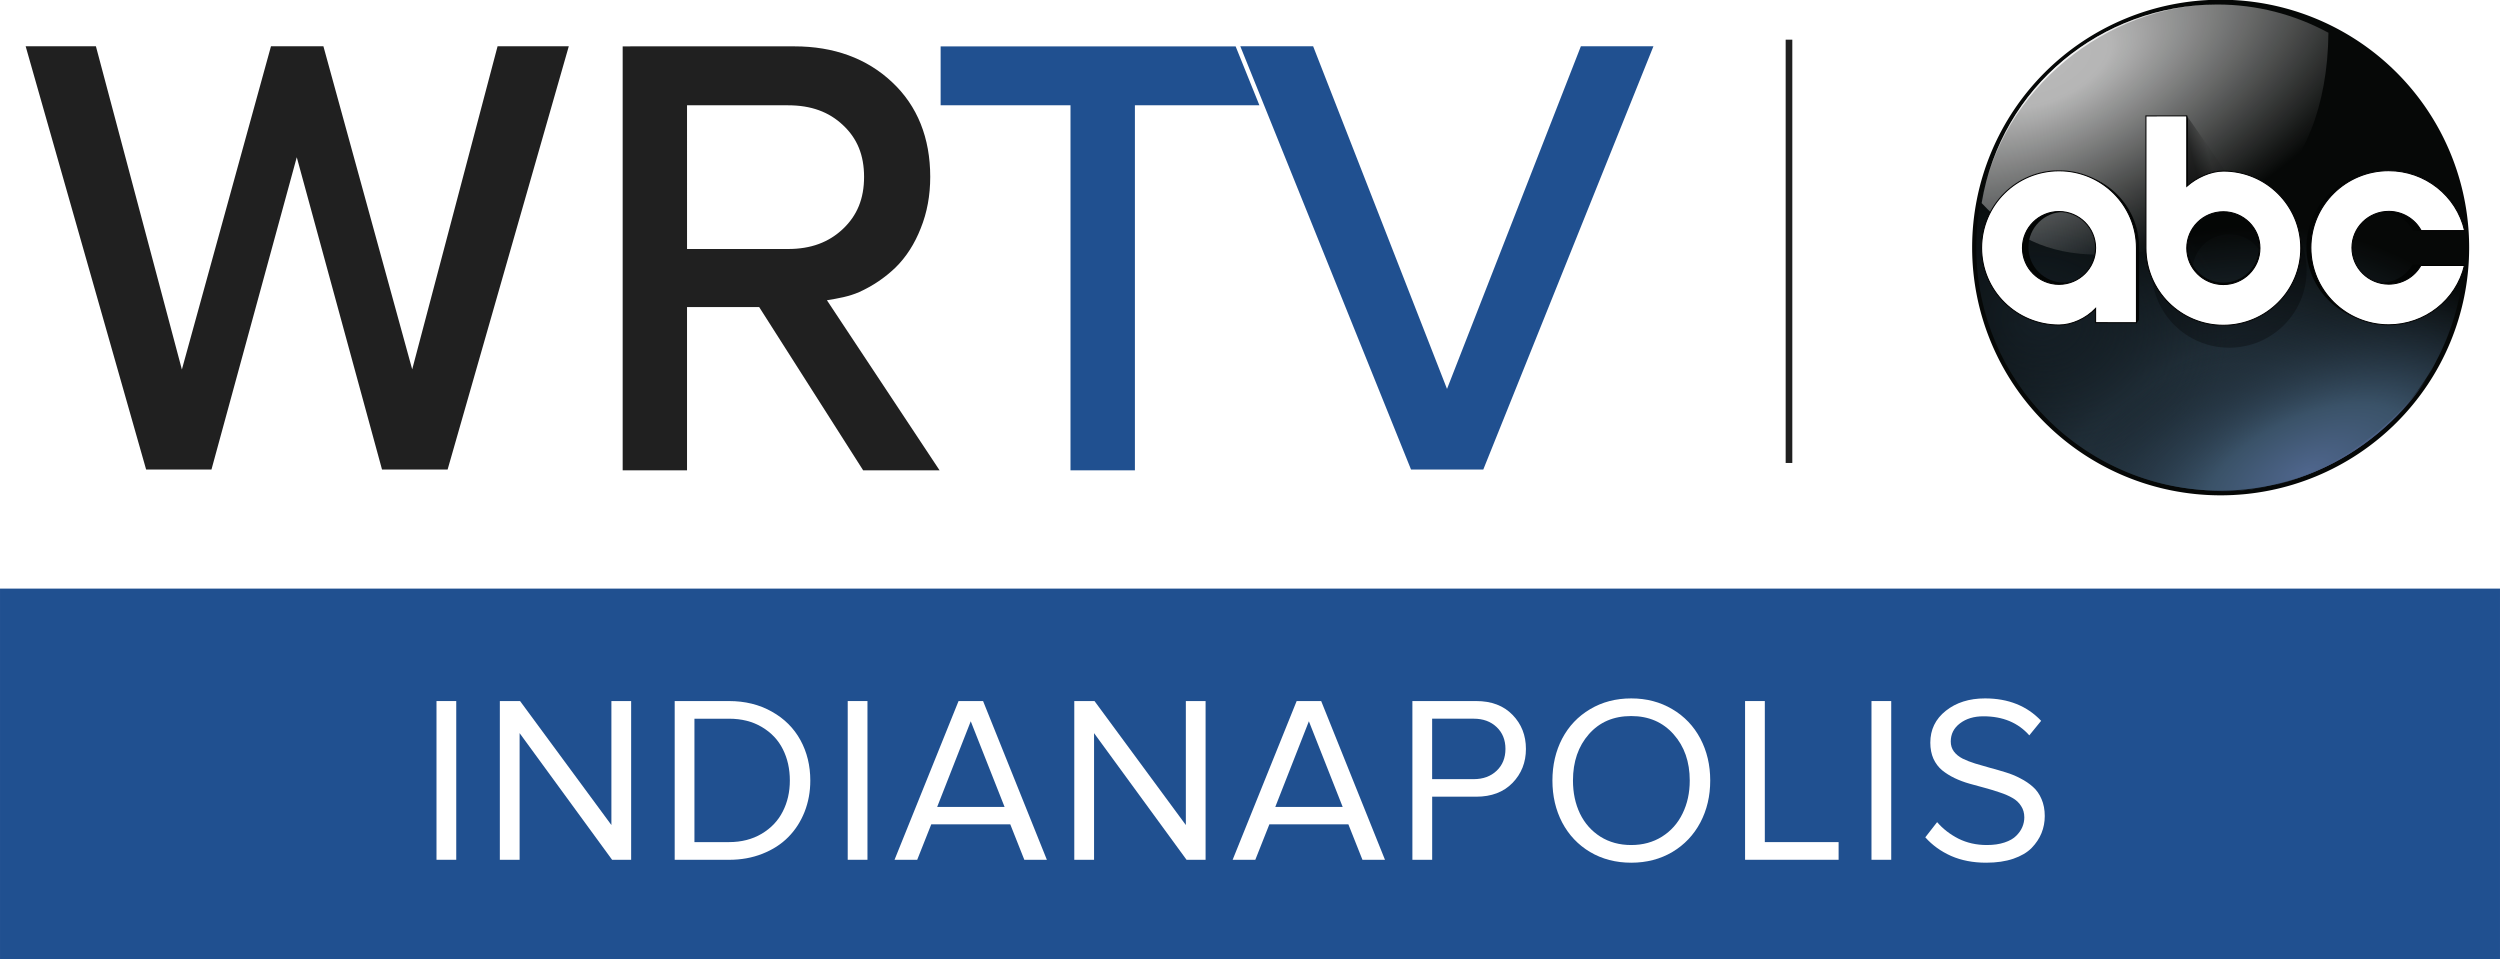 <?xml version="1.0" encoding="UTF-8" standalone="no"?>
<svg
   sodipodi:docname="WRTV_(2020).svg"
   inkscape:version="1.1 (c68e22c387, 2021-05-23)"
   id="svg845"
   version="1.1"
   viewBox="0 0 100.013 38.365"
   height="145"
   width="378"
   xmlns:inkscape="http://www.inkscape.org/namespaces/inkscape"
   xmlns:sodipodi="http://sodipodi.sourceforge.net/DTD/sodipodi-0.dtd"
   xmlns:xlink="http://www.w3.org/1999/xlink"
   xmlns="http://www.w3.org/2000/svg"
   xmlns:svg="http://www.w3.org/2000/svg"
   xmlns:rdf="http://www.w3.org/1999/02/22-rdf-syntax-ns#"
   xmlns:cc="http://creativecommons.org/ns#"
   xmlns:dc="http://purl.org/dc/elements/1.1/">
  <defs
     id="defs839">
    <style
       id="style2">.b2de2ebc-e21a-466b-b704-93c0baeca62c{fill:#fff;}</style>
    <linearGradient
       id="linearGradient1176">
      <stop
         id="stop1170"
         offset="0"
         style="stop-color:#273948;stop-opacity:1" />
      <stop
         style="stop-color:#23323d;stop-opacity:1"
         offset="0.477"
         id="stop1172" />
      <stop
         id="stop1174"
         offset="1"
         style="stop-color:#293b49;stop-opacity:0" />
    </linearGradient>
    <linearGradient
       id="linearGradient8762"
       inkscape:collect="always">
      <stop
         id="stop8758"
         offset="0"
         style="stop-color:#ffffff;stop-opacity:0.883" />
      <stop
         id="stop8760"
         offset="1"
         style="stop-color:#ffffff;stop-opacity:0" />
    </linearGradient>
    <linearGradient
       id="linearGradient1331">
      <stop
         id="stop1325"
         offset="0"
         style="stop-color:#4f668d;stop-opacity:1" />
      <stop
         style="stop-color:#3a5268;stop-opacity:1"
         offset="0.351"
         id="stop1113" />
      <stop
         id="stop1371"
         offset="1"
         style="stop-color:#11191f;stop-opacity:0" />
    </linearGradient>
    <radialGradient
       inkscape:collect="always"
       xlink:href="#linearGradient1176"
       id="radialGradient1168"
       gradientUnits="userSpaceOnUse"
       gradientTransform="matrix(1.146,-0.386,0.31,0.939,-62.469,-48.253)"
       cx="126.27"
       cy="263.257"
       fx="126.27"
       fy="263.257"
       r="48.585" />
    <radialGradient
       gradientTransform="matrix(0.437,0.094,-0.078,0.369,128.236,37.897)"
       gradientUnits="userSpaceOnUse"
       r="77.466"
       fy="208.212"
       fx="43.023"
       cy="208.212"
       cx="43.023"
       id="radialGradient8844"
       xlink:href="#linearGradient8842"
       inkscape:collect="always" />
    <linearGradient
       id="linearGradient8842"
       inkscape:collect="always">
      <stop
         id="stop8838"
         offset="0"
         style="stop-color:#151f26;stop-opacity:1" />
      <stop
         id="stop8840"
         offset="1"
         style="stop-color:#152027;stop-opacity:0" />
    </linearGradient>
    <radialGradient
       inkscape:collect="always"
       xlink:href="#linearGradient1331"
       id="radialGradient157"
       gradientUnits="userSpaceOnUse"
       gradientTransform="matrix(1.089,-0.513,0.254,0.547,-37.941,74.426)"
       cx="138.781"
       cy="262.58"
       fx="138.781"
       fy="262.58"
       r="48.585" />
    <filter
       inkscape:collect="always"
       style="color-interpolation-filters:sRGB"
       id="filter6895"
       x="-0.393"
       width="1.785"
       y="-0.288"
       height="1.575">
      <feGaussianBlur
         inkscape:collect="always"
         stdDeviation="4.67"
         id="feGaussianBlur6897" />
    </filter>
    <radialGradient
       r="208.012"
       fy="431.106"
       fx="210.413"
       cy="431.106"
       cx="210.413"
       gradientTransform="matrix(0.333,-0.163,0.082,0.169,26.769,32.577)"
       gradientUnits="userSpaceOnUse"
       id="radialGradient8924"
       xlink:href="#linearGradient948"
       inkscape:collect="always" />
    <linearGradient
       id="linearGradient948"
       inkscape:collect="always">
      <stop
         id="stop944"
         offset="0"
         style="stop-color:#b9b9b9;stop-opacity:1" />
      <stop
         style="stop-color:#b9b9b9;stop-opacity:0.98"
         offset="0.16"
         id="stop950" />
      <stop
         id="stop946"
         offset="1"
         style="stop-color:#b3b4b4;stop-opacity:0" />
    </linearGradient>
    <radialGradient
       r="208.012"
       fy="431.106"
       fx="210.413"
       cy="431.106"
       cx="210.413"
       gradientTransform="matrix(0.289,-0.115,0.074,0.189,39.329,13.842)"
       gradientUnits="userSpaceOnUse"
       id="radialGradient9012"
       xlink:href="#linearGradient8762"
       inkscape:collect="always" />
    <linearGradient
       gradientUnits="userSpaceOnUse"
       y2="158.931"
       x2="102.81"
       y1="160.205"
       x1="97.899"
       id="linearGradient8878"
       xlink:href="#linearGradient8876"
       inkscape:collect="always" />
    <linearGradient
       id="linearGradient8876"
       inkscape:collect="always">
      <stop
         id="stop8872"
         offset="0"
         style="stop-color:#000000;stop-opacity:0.485" />
      <stop
         id="stop8874"
         offset="1"
         style="stop-color:#000000;stop-opacity:0.051" />
    </linearGradient>
    <filter
       inkscape:collect="always"
       style="color-interpolation-filters:sRGB"
       id="filter1251"
       x="-0.061"
       width="1.122"
       y="-0.052"
       height="1.103">
      <feGaussianBlur
         inkscape:collect="always"
         stdDeviation="0.583"
         id="feGaussianBlur1253" />
    </filter>
    <radialGradient
       inkscape:collect="always"
       xlink:href="#linearGradient931"
       id="radialGradient9012-5"
       gradientUnits="userSpaceOnUse"
       gradientTransform="matrix(-0.202,0.115,-0.063,-0.111,263.496,162.268)"
       cx="245.731"
       cy="418.889"
       fx="245.731"
       fy="418.889"
       r="208.012" />
    <linearGradient
       inkscape:collect="always"
       id="linearGradient931">
      <stop
         style="stop-color:#4e6188;stop-opacity:1"
         offset="0"
         id="stop927-1" />
      <stop
         style="stop-color:#4e6188;stop-opacity:0"
         offset="1"
         id="stop929-8" />
    </linearGradient>
  </defs>
  <sodipodi:namedview
     inkscape:document-rotation="0"
     inkscape:snap-text-baseline="true"
     inkscape:snap-bbox="true"
     fit-margin-bottom="0"
     fit-margin-right="0"
     fit-margin-left="0"
     fit-margin-top="0"
     showguides="true"
     inkscape:measure-end="0,0"
     inkscape:measure-start="0,0"
     inkscape:snap-global="true"
     inkscape:snap-center="false"
     inkscape:snap-object-midpoints="false"
     inkscape:snap-intersection-paths="false"
     inkscape:snap-grids="true"
     inkscape:snap-smooth-nodes="true"
     units="px"
     inkscape:window-maximized="1"
     inkscape:window-y="-8"
     inkscape:window-x="-8"
     inkscape:window-height="715"
     inkscape:window-width="1366"
     showgrid="true"
     inkscape:current-layer="svg845"
     inkscape:document-units="px"
     inkscape:cy="78.25"
     inkscape:cx="235.25"
     inkscape:zoom="2"
     inkscape:pageshadow="2"
     inkscape:pageopacity="0"
     borderopacity="1.0"
     bordercolor="#666666"
     pagecolor="#4f4f4f"
     id="base"
     inkscape:pagecheckerboard="0"
     inkscape:bbox-nodes="true"
     inkscape:bbox-paths="true"
     inkscape:snap-bbox-edge-midpoints="true"
     inkscape:snap-bbox-midpoints="true" />
  <g
     transform="matrix(0.217,0,0,0.215,53.286,-12.666)"
     id="g2260"
     style="stroke:none"
     inkscape:export-filename="C:\Users\Carrillo\g2260.png"
     inkscape:export-xdpi="96.008003"
     inkscape:export-ydpi="96.008003">
    <path
       style="fill:#060807;fill-opacity:1;stroke:none;stroke-width:1.086;stroke-linecap:square;stroke-linejoin:miter;stroke-miterlimit:4;stroke-dasharray:none;stroke-opacity:0.49"
       d="M 209.647,104.97 A 45.814,46.109 0 0 1 163.833,151.079 45.814,46.109 0 0 1 118.019,104.97 45.814,46.109 0 0 1 163.833,58.861 45.814,46.109 0 0 1 209.647,104.97 Z"
       id="path8683"
       inkscape:connector-curvature="0" />
    <path
       style="display:inline;fill:url(#radialGradient1168);fill-opacity:1;fill-rule:evenodd;stroke:none;stroke-width:1.087;stroke-linecap:square;stroke-linejoin:miter;stroke-miterlimit:4;stroke-dasharray:none;stroke-opacity:0.49"
       d="M 208.769,104.97 A 44.996,45.226 0 0 1 163.773,150.197 44.996,45.226 0 0 1 118.778,104.97 44.996,45.226 0 0 1 163.773,59.744 44.996,45.226 0 0 1 208.769,104.97 Z"
       id="path1166"
       inkscape:connector-curvature="0" />
    <ellipse
       cy="104.969"
       cx="163.773"
       id="circle8836"
       style="fill:url(#radialGradient8844);fill-opacity:1;stroke:none;stroke-width:1.087;stroke-linecap:square;stroke-linejoin:miter;stroke-miterlimit:4;stroke-dasharray:none;stroke-opacity:0.49"
       rx="44.996"
       ry="45.226" />
    <path
       style="display:inline;fill:url(#radialGradient157);fill-opacity:1;fill-rule:evenodd;stroke:none;stroke-width:1.087;stroke-linecap:square;stroke-linejoin:miter;stroke-miterlimit:4;stroke-dasharray:none;stroke-opacity:0.49"
       d="M 208.769,104.97 A 44.996,45.226 0 0 1 163.773,150.197 44.996,45.226 0 0 1 118.778,104.97 44.996,45.226 0 0 1 163.773,59.744 44.996,45.226 0 0 1 208.769,104.97 Z"
       id="circle8826"
       inkscape:connector-curvature="0" />
    <path
       sodipodi:nodetypes="ccccccccccccc"
       inkscape:connector-curvature="0"
       id="path6893"
       d="m 151.132,84.659 v 24.605 c -9e-5,7.924 6.39,14.347 14.273,14.347 7.883,0 14.273,-6.423 14.273,-14.347 0,-7.924 -6.39,-14.346 -14.273,-14.346 -2.354,0.001 -5,1.251 -6.744,2.836 V 84.655 Z m 14.273,17.827 c 3.724,0 6.744,3.031 6.744,6.775 0,3.744 -3.019,6.775 -6.744,6.775 -3.724,0 -6.744,-3.031 -6.744,-6.775 0,-3.744 3.019,-6.775 6.744,-6.775 z"
       style="opacity:0.544;mix-blend-mode:normal;fill:#000000;fill-opacity:1;stroke:none;stroke-width:0.191;stroke-linecap:square;stroke-linejoin:miter;stroke-miterlimit:4;stroke-dasharray:none;stroke-opacity:1;filter:url(#filter6895)" />
    <path
       sodipodi:nodetypes="ccccc"
       inkscape:connector-curvature="0"
       id="circle8736"
       d="m 163.225,59.75 c -21.302,0.016 -39.877,15.321 -43.454,36.947 5.528,6.015 11.914,9.6 21.639,9.6 24.732,0 42.018,-13.453 42.296,-41.292 -6.368,-3.466 -13.273,-5.246 -20.481,-5.255 z"
       style="fill:url(#radialGradient8924);fill-opacity:1;stroke:none;stroke-width:1.087;stroke-linecap:square;stroke-linejoin:miter;stroke-miterlimit:4;stroke-dasharray:none;stroke-opacity:0.49" />
    <path
       id="path8779"
       d="m 163.225,59.751 c -21.302,0.015 -39.877,15.32 -43.454,36.946 3.523,-21.303 23.14,-36.932 43.454,-36.946 z"
       style="fill:url(#radialGradient9012);fill-opacity:1;stroke:none;stroke-width:1.087;stroke-linecap:square;stroke-linejoin:miter;stroke-miterlimit:4;stroke-dasharray:none;stroke-opacity:0.49"
       inkscape:connector-curvature="0" />
    <g
       style="stroke:none;stroke-width:0.491;stroke-miterlimit:4;stroke-dasharray:none"
       id="g8824"
       transform="matrix(0.581,0,0,0.584,101.546,-6.4)">
      <path
         sodipodi:nodetypes="cccccccccccccc"
         inkscape:connector-curvature="0"
         id="path8815"
         d="M 84.254,149.732 V 190.615 c -2.23e-4,13.165 10.674,23.838 23.841,23.837 13.167,-6e-5 23.841,-10.672 23.841,-23.837 -5e-5,-13.165 -10.674,-23.837 -23.841,-23.837 -3.931,0.003 -8.351,2.079 -11.265,4.718 v -21.764 l -0.331,-1 z m 23.841,29.621 c 6.221,3e-5 11.265,5.043 11.265,11.263 -2e-5,6.22 -5.043,11.263 -11.265,11.263 -6.221,-2e-5 -11.265,-5.043 -11.265,-11.263 2.3e-5,-6.22 5.043,-11.263 11.265,-11.263 z"
         style="opacity:1;fill:#030504;fill-opacity:1;stroke:none;stroke-width:0.491;stroke-linecap:square;stroke-linejoin:miter;stroke-miterlimit:4;stroke-dasharray:none;stroke-opacity:1" />
      <path
         sodipodi:nodetypes="ccccccccccccc"
         id="path8817"
         d="m 158.27,166.778 c -13.167,5e-5 -23.841,10.672 -23.841,23.837 -2.2e-4,13.165 10.674,23.837 23.841,23.837 11.043,-0.013 20.632,-7.607 23.173,-18.352 H 181.343 168.104 c -1.988,3.565 -5.751,5.776 -9.834,5.778 -6.221,-2e-5 -11.265,-5.043 -11.265,-11.263 2e-5,-6.22 5.043,-11.263 11.265,-11.263 4.151,0.004 7.964,2.29 9.922,5.95 l 1.862,0.099 11.434,-0.099 c -2.476,-10.83 -12.107,-18.514 -23.219,-18.524 z"
         style="opacity:1;fill:#030504;fill-opacity:1;stroke:none;stroke-width:0.491;stroke-linecap:square;stroke-linejoin:miter;stroke-miterlimit:4;stroke-dasharray:none;stroke-opacity:1"
         inkscape:connector-curvature="0" />
      <path
         style="opacity:1;fill:#030504;fill-opacity:1;stroke:none;stroke-width:0.491;stroke-linecap:square;stroke-linejoin:miter;stroke-miterlimit:4;stroke-dasharray:none;stroke-opacity:1"
         d="m 81.319,213.739 v -23.124 c 2.23e-4,-13.165 -10.674,-23.838 -23.841,-23.837 -13.167,4e-5 -23.841,10.672 -23.841,23.837 5.9e-5,13.165 10.674,23.837 23.841,23.837 3.931,-0.003 8.286,-1.981 11.265,-5.107 v 4.394 l 11.769,0.978 z M 57.478,201.878 c -6.221,0 -11.265,-5.043 -11.265,-11.263 0,-6.22 5.043,-11.263 11.265,-11.263 6.221,0 11.265,5.043 11.265,11.263 0,6.22 -5.043,11.263 -11.265,11.263 z"
         id="path8819"
         inkscape:connector-curvature="0"
         sodipodi:nodetypes="cccccccccsssss" />
    </g>
    <path
       sodipodi:nodetypes="cccc"
       inkscape:connector-curvature="0"
       id="path8870"
       d="m 96.5,148.732 18.405,26.654 -22.868,0.472 z"
       style="fill:url(#linearGradient8878);fill-opacity:1;stroke:none;stroke-width:0.265px;stroke-linecap:butt;stroke-linejoin:miter;stroke-opacity:1;filter:url(#filter1251)"
       transform="matrix(0.581,0,0,0.584,101.546,-6.4)" />
    <path
       id="circle8693"
       style="fill:#ffffff;fill-opacity:1;stroke:#000000;stroke-width:2.662;stroke-linecap:square;stroke-linejoin:miter;stroke-miterlimit:4;stroke-dasharray:none;stroke-opacity:1"
       d="m 1066.725,441.824 c -110.118,2.2e-4 -199.387,89.152 -199.389,199.127 -0.005,109.98 89.265,199.14 199.389,199.141 92.359,-0.111 172.554,-63.552 193.803,-153.316 h -111.562 c -16.637,29.777 -48.103,48.232 -82.246,48.24 -52.012,10e-4 -94.186,-42.092 -94.213,-94.037 0.028,-51.945 42.201,-94.04 94.213,-94.039 34.707,0.024 66.589,19.103 82.978,49.656 h 111.203 C 1240.193,506.12 1159.655,441.913 1066.725,441.824 Z"
       transform="matrix(0.072,0,0,0.072,118.019,58.861)" />
    <path
       style="fill:#ffffff;fill-opacity:1;stroke:#000000;stroke-width:0.191;stroke-linecap:square;stroke-linejoin:miter;stroke-miterlimit:4;stroke-dasharray:none;stroke-opacity:1"
       d="m 148.31,118.957 v -13.917 c 2e-4,-7.924 -6.39,-14.347 -14.273,-14.347 -7.883,0 -14.273,6.423 -14.273,14.347 0,7.924 6.39,14.346 14.273,14.346 2.354,-9.3e-4 4.961,-1.196 6.744,-3.077 v 2.641 z m -14.273,-7.136 c -3.724,0 -6.744,-3.04 -6.744,-6.775 0,-3.744 3.02,-6.775 6.744,-6.775 3.724,0 6.744,3.031 6.744,6.775 0,3.744 -3.019,6.775 -6.744,6.775 z"
       id="path8730"
       inkscape:connector-curvature="0"
       sodipodi:nodetypes="ccccccccsssss" />
    <path
       inkscape:connector-curvature="0"
       style="fill:url(#radialGradient9012-5);fill-opacity:1;stroke:none;stroke-width:1.087;stroke-linecap:square;stroke-linejoin:miter;stroke-miterlimit:4;stroke-dasharray:none;stroke-opacity:0.49"
       d="m 159.595,149.938 c 21.917,3.193 40.896,-15.498 43.944,-24.002 -4.973,11.976 -23.218,26.612 -43.944,24.002 z"
       id="path8779-6"
       sodipodi:nodetypes="ccc" />
    <path
       sodipodi:nodetypes="ccccccccccccc"
       inkscape:connector-curvature="0"
       id="circle8685-1"
       d="m 150.059,80.482 v 24.605 c -9e-5,7.924 6.39,14.347 14.273,14.347 7.883,0 14.273,-6.423 14.273,-14.347 0,-7.924 -6.39,-14.346 -14.273,-14.346 -2.354,0.001 -5,1.251 -6.744,2.836 V 80.479 Z m 14.273,17.827 c 3.724,0 6.744,3.031 6.744,6.775 0,3.744 -3.019,6.775 -6.744,6.775 -3.724,0 -6.744,-3.031 -6.744,-6.775 0,-3.744 3.019,-6.775 6.744,-6.775 z"
       style="mix-blend-mode:normal;fill:#ffffff;fill-opacity:1;stroke:#000000;stroke-width:0.191;stroke-linecap:square;stroke-linejoin:miter;stroke-miterlimit:4;stroke-dasharray:none;stroke-opacity:1" />
  </g>
  <path
     id="path4566"
     style="color:black;font-style:normal;font-variant:normal;font-weight:normal;font-stretch:normal;font-size:medium;line-height:125%;font-family:'Proxima Nova';-inkscape-font-specification:'Proxima Nova';font-variant-ligatures:normal;font-variant-position:normal;font-variant-caps:normal;font-variant-numeric:normal;font-variant-alternates:normal;font-variant-east-asian:normal;font-feature-settings:normal;font-variation-settings:normal;text-indent:0;text-align:start;text-decoration:none;text-decoration-line:none;text-decoration-style:solid;text-decoration-color:black;letter-spacing:0px;word-spacing:0px;text-transform:none;writing-mode:lr-tb;direction:ltr;text-orientation:mixed;dominant-baseline:auto;baseline-shift:baseline;text-anchor:start;white-space:normal;shape-padding:0;shape-margin:0;inline-size:0;clip-rule:nonzero;display:inline;overflow:visible;visibility:visible;isolation:auto;mix-blend-mode:normal;color-interpolation:sRGB;color-interpolation-filters:linearRGB;solid-color:black;solid-opacity:1;vector-effect:none;fill:#202020;fill-opacity:1;fill-rule:nonzero;stroke:none;stroke-width:2;stroke-linecap:butt;stroke-linejoin:miter;stroke-miterlimit:4;stroke-dasharray:none;stroke-dashoffset:0;stroke-opacity:1;color-rendering:auto;image-rendering:auto;shape-rendering:auto;text-rendering:auto;enable-background:accumulate;stop-color:black"
     d="M 119.918 6.998 L 94 7 L 94 71 L 94.996 71 L 103.715 71 L 103.715 46.352 L 114.604 46.352 L 130.303 71 L 141.84 71 L 124.834 45.326 C 126.511 45.054 128.186 44.767 129.719 44.086 C 131.755 43.163 133.58 41.933 135.174 40.402 L 135.182 40.395 C 136.805 38.803 138.077 36.81 138.998 34.459 C 139.955 32.094 140.43 29.501 140.43 26.701 C 140.43 20.829 138.498 15.973 134.664 12.395 C 130.842 8.798 125.863 6.998 119.918 6.998 z M 103.715 15.896 L 118.965 15.896 C 122.46 15.896 125.156 16.898 127.262 18.893 L 127.27 18.9 C 129.404 20.896 130.443 23.414 130.443 26.703 C 130.443 29.992 129.402 32.522 127.264 34.549 C 125.124 36.578 122.427 37.59 118.967 37.59 L 103.717 37.59 L 103.715 15.896 z "
     transform="scale(0.265)" />
  <rect
     y="23.548"
     x="0"
     height="14.817"
     width="100.013"
     id="rect965"
     style="fill:#205090;fill-opacity:1;stroke:none;stroke-width:0.529;stroke-linecap:square;stroke-miterlimit:4;stroke-dasharray:none;stroke-opacity:1" />
  <path
     style="color:black;font-style:normal;font-variant:normal;font-weight:normal;font-stretch:normal;font-size:medium;line-height:125%;font-family:'Proxima Nova';-inkscape-font-specification:'Proxima Nova';font-variant-ligatures:normal;font-variant-position:normal;font-variant-caps:normal;font-variant-numeric:normal;font-variant-alternates:normal;font-variant-east-asian:normal;font-feature-settings:normal;font-variation-settings:normal;text-indent:0;text-align:start;text-decoration:none;text-decoration-line:none;text-decoration-style:solid;text-decoration-color:black;letter-spacing:0px;word-spacing:0px;text-transform:none;writing-mode:lr-tb;direction:ltr;text-orientation:mixed;dominant-baseline:auto;baseline-shift:baseline;text-anchor:start;white-space:normal;shape-padding:0;shape-margin:0;inline-size:0;clip-rule:nonzero;display:inline;overflow:visible;visibility:visible;isolation:auto;mix-blend-mode:normal;color-interpolation:sRGB;color-interpolation-filters:linearRGB;solid-color:black;solid-opacity:1;vector-effect:none;fill:#202020;fill-opacity:1;fill-rule:nonzero;stroke:none;stroke-width:0.529;stroke-linecap:butt;stroke-linejoin:miter;stroke-miterlimit:4;stroke-dasharray:none;stroke-dashoffset:0;stroke-opacity:1;color-rendering:auto;image-rendering:auto;shape-rendering:auto;text-rendering:auto;enable-background:accumulate;stop-color:black"
     d="m 1.026,1.852 4.82,16.933 h 2.613 L 11.872,6.29 15.283,18.785 h 2.623 l 4.848,-16.933 h -2.849 L 16.49,14.776 12.938,1.852 h -2.098 L 7.276,14.782 3.837,1.852 Z"
     id="path1035" />
  <path
     id="path1008"
     style="font-style:normal;font-variant:normal;font-weight:normal;font-stretch:normal;font-size:9.52px;line-height:125%;font-family:'Proxima Nova';-inkscape-font-specification:'Proxima Nova';letter-spacing:0.265px;word-spacing:0px;fill:#ffffff;fill-opacity:1;stroke:none;stroke-width:0.265px;stroke-linecap:butt;stroke-linejoin:miter;stroke-opacity:1"
     d="m 17.462,34.396 v -6.35 h 0.79 v 6.35 z" />
  <path
     id="path1010"
     style="font-style:normal;font-variant:normal;font-weight:normal;font-stretch:normal;font-size:9.52px;line-height:125%;font-family:'Proxima Nova';-inkscape-font-specification:'Proxima Nova';letter-spacing:0.265px;word-spacing:0px;fill:#ffffff;fill-opacity:1;stroke:none;stroke-width:0.265px;stroke-linecap:butt;stroke-linejoin:miter;stroke-opacity:1"
     d="m 19.996,34.396 v -6.35 h 0.809 l 3.654,4.96 v -4.96 h 0.79 v 6.35 h -0.762 l -3.7,-5.067 v 5.067 z" />
  <path
     id="path1012"
     style="font-style:normal;font-variant:normal;font-weight:normal;font-stretch:normal;font-size:9.52px;line-height:125%;font-family:'Proxima Nova';-inkscape-font-specification:'Proxima Nova';letter-spacing:0.265px;word-spacing:0px;fill:#ffffff;fill-opacity:1;stroke:none;stroke-width:0.265px;stroke-linecap:butt;stroke-linejoin:miter;stroke-opacity:1"
     d="m 26.991,34.396 v -6.35 h 2.171 q 0.967,0 1.715,0.423 0.748,0.418 1.144,1.139 0.395,0.721 0.395,1.618 0,0.674 -0.232,1.26 -0.232,0.581 -0.651,1.004 -0.418,0.423 -1.032,0.665 -0.609,0.242 -1.339,0.242 z m 0.79,-0.707 h 1.381 q 0.748,0 1.311,-0.335 0.562,-0.335 0.841,-0.888 0.284,-0.553 0.284,-1.241 0,-0.697 -0.279,-1.25 -0.274,-0.553 -0.837,-0.888 -0.558,-0.335 -1.32,-0.335 h -1.381 z" />
  <path
     id="path1014"
     style="font-style:normal;font-variant:normal;font-weight:normal;font-stretch:normal;font-size:9.52px;line-height:125%;font-family:'Proxima Nova';-inkscape-font-specification:'Proxima Nova';letter-spacing:0.265px;word-spacing:0px;fill:#ffffff;fill-opacity:1;stroke:none;stroke-width:0.265px;stroke-linecap:butt;stroke-linejoin:miter;stroke-opacity:1"
     d="m 33.913,34.396 v -6.35 h 0.79 v 6.35 z" />
  <path
     id="path1016"
     style="font-style:normal;font-variant:normal;font-weight:normal;font-stretch:normal;font-size:9.52px;line-height:125%;font-family:'Proxima Nova';-inkscape-font-specification:'Proxima Nova';letter-spacing:0.265px;word-spacing:0px;fill:#ffffff;fill-opacity:1;stroke:none;stroke-width:0.265px;stroke-linecap:butt;stroke-linejoin:miter;stroke-opacity:1"
     d="m 35.786,34.396 2.561,-6.35 h 0.981 l 2.552,6.35 h -0.902 l -0.562,-1.418 h -3.161 l -0.562,1.418 z m 1.706,-2.115 H 40.188 L 38.835,28.855 Z" />
  <path
     id="path1018"
     style="font-style:normal;font-variant:normal;font-weight:normal;font-stretch:normal;font-size:9.52px;line-height:125%;font-family:'Proxima Nova';-inkscape-font-specification:'Proxima Nova';letter-spacing:0.265px;word-spacing:0px;fill:#ffffff;fill-opacity:1;stroke:none;stroke-width:0.265px;stroke-linecap:butt;stroke-linejoin:miter;stroke-opacity:1"
     d="m 42.977,34.396 v -6.35 h 0.809 l 3.654,4.96 v -4.96 h 0.79 v 6.35 h -0.762 l -3.7,-5.067 v 5.067 z" />
  <path
     id="path1020"
     style="font-style:normal;font-variant:normal;font-weight:normal;font-stretch:normal;font-size:9.52px;line-height:125%;font-family:'Proxima Nova';-inkscape-font-specification:'Proxima Nova';letter-spacing:0.265px;word-spacing:0px;fill:#ffffff;fill-opacity:1;stroke:none;stroke-width:0.265px;stroke-linecap:butt;stroke-linejoin:miter;stroke-opacity:1"
     d="m 49.312,34.396 2.561,-6.35 h 0.981 l 2.552,6.35 H 54.505 L 53.942,32.978 H 50.781 l -0.562,1.418 z m 1.706,-2.115 h 2.696 L 52.362,28.855 Z" />
  <path
     id="path1022"
     style="font-style:normal;font-variant:normal;font-weight:normal;font-stretch:normal;font-size:9.52px;line-height:125%;font-family:'Proxima Nova';-inkscape-font-specification:'Proxima Nova';letter-spacing:0.265px;word-spacing:0px;fill:#ffffff;fill-opacity:1;stroke:none;stroke-width:0.265px;stroke-linecap:butt;stroke-linejoin:miter;stroke-opacity:1"
     d="m 56.503,34.396 v -6.35 h 2.552 q 0.92,0 1.455,0.553 0.535,0.549 0.535,1.362 0,0.809 -0.539,1.362 -0.535,0.549 -1.45,0.549 h -1.762 v 2.524 z m 0.79,-3.226 h 1.664 q 0.562,0 0.916,-0.335 0.353,-0.335 0.353,-0.874 0,-0.539 -0.353,-0.874 -0.353,-0.335 -0.916,-0.335 h -1.664 z" />
  <path
     id="path1024"
     style="font-style:normal;font-variant:normal;font-weight:normal;font-stretch:normal;font-size:9.52px;line-height:125%;font-family:'Proxima Nova';-inkscape-font-specification:'Proxima Nova';letter-spacing:0.265px;word-spacing:0px;fill:#ffffff;fill-opacity:1;stroke:none;stroke-width:0.265px;stroke-linecap:butt;stroke-linejoin:miter;stroke-opacity:1"
     d="m 62.495,32.904 q -0.39,-0.748 -0.39,-1.678 0,-0.93 0.39,-1.678 0.395,-0.748 1.116,-1.176 0.725,-0.432 1.646,-0.432 0.92,0 1.646,0.432 0.725,0.428 1.12,1.176 0.395,0.748 0.395,1.678 0,0.93 -0.395,1.678 -0.395,0.748 -1.12,1.181 -0.725,0.428 -1.646,0.428 -0.92,0 -1.646,-0.428 -0.721,-0.432 -1.116,-1.181 z m 0.432,-1.678 q 0,0.734 0.279,1.32 0.284,0.586 0.818,0.925 0.535,0.335 1.232,0.335 0.697,0 1.232,-0.335 0.539,-0.339 0.823,-0.925 0.288,-0.586 0.288,-1.32 0,-1.125 -0.646,-1.85 -0.646,-0.73 -1.697,-0.73 -1.055,0 -1.692,0.725 -0.637,0.725 -0.637,1.855 z" />
  <path
     id="path1026"
     style="font-style:normal;font-variant:normal;font-weight:normal;font-stretch:normal;font-size:9.52px;line-height:125%;font-family:'Proxima Nova';-inkscape-font-specification:'Proxima Nova';letter-spacing:0.265px;word-spacing:0px;fill:#ffffff;fill-opacity:1;stroke:none;stroke-width:0.265px;stroke-linecap:butt;stroke-linejoin:miter;stroke-opacity:1"
     d="m 69.812,34.396 v -6.35 h 0.79 v 5.643 h 2.952 v 0.707 z" />
  <path
     id="path1028"
     style="font-style:normal;font-variant:normal;font-weight:normal;font-stretch:normal;font-size:9.52px;line-height:125%;font-family:'Proxima Nova';-inkscape-font-specification:'Proxima Nova';letter-spacing:0.265px;word-spacing:0px;fill:#ffffff;fill-opacity:1;stroke:none;stroke-width:0.265px;stroke-linecap:butt;stroke-linejoin:miter;stroke-opacity:1"
     d="m 74.869,34.396 v -6.35 h 0.79 v 6.35 z" />
  <path
     id="path1030"
     style="font-style:normal;font-variant:normal;font-weight:normal;font-stretch:normal;font-size:9.52px;line-height:125%;font-family:'Proxima Nova';-inkscape-font-specification:'Proxima Nova';letter-spacing:0.265px;word-spacing:0px;fill:#ffffff;fill-opacity:1;stroke:none;stroke-width:0.265px;stroke-linecap:butt;stroke-linejoin:miter;stroke-opacity:1"
     d="m 77.021,33.499 0.474,-0.609 q 0.344,0.4 0.851,0.66 0.511,0.256 1.139,0.256 0.404,0 0.707,-0.102 0.307,-0.102 0.47,-0.27 0.167,-0.167 0.242,-0.349 0.079,-0.186 0.079,-0.386 0,-0.26 -0.13,-0.456 -0.126,-0.2 -0.344,-0.321 -0.218,-0.126 -0.502,-0.218 -0.279,-0.098 -0.59,-0.181 -0.311,-0.084 -0.628,-0.172 -0.311,-0.088 -0.595,-0.223 -0.279,-0.135 -0.497,-0.311 -0.218,-0.181 -0.349,-0.46 -0.126,-0.284 -0.126,-0.646 0,-0.781 0.618,-1.274 0.623,-0.497 1.571,-0.497 1.395,0 2.245,0.897 l -0.474,0.581 q -0.674,-0.762 -1.836,-0.762 -0.567,0 -0.939,0.284 -0.367,0.279 -0.367,0.725 0,0.228 0.126,0.4 0.13,0.172 0.349,0.284 0.218,0.107 0.497,0.195 0.284,0.088 0.595,0.172 0.316,0.084 0.628,0.181 0.311,0.093 0.59,0.242 0.284,0.144 0.502,0.339 0.218,0.191 0.344,0.488 0.13,0.298 0.13,0.679 0,0.363 -0.13,0.683 -0.13,0.321 -0.395,0.595 -0.265,0.27 -0.734,0.432 -0.465,0.158 -1.083,0.158 -0.786,0 -1.404,-0.27 -0.614,-0.274 -1.032,-0.744 z" />
  <path
     style="color:black;font-style:normal;font-variant:normal;font-weight:normal;font-stretch:normal;font-size:medium;line-height:125%;font-family:'Proxima Nova';-inkscape-font-specification:'Proxima Nova';font-variant-ligatures:normal;font-variant-position:normal;font-variant-caps:normal;font-variant-numeric:normal;font-variant-alternates:normal;font-variant-east-asian:normal;font-feature-settings:normal;font-variation-settings:normal;text-indent:0;text-align:start;text-decoration:none;text-decoration-line:none;text-decoration-style:solid;text-decoration-color:black;letter-spacing:0px;word-spacing:0px;text-transform:none;writing-mode:lr-tb;direction:ltr;text-orientation:mixed;dominant-baseline:auto;baseline-shift:baseline;text-anchor:start;white-space:normal;shape-padding:0;shape-margin:0;inline-size:0;clip-rule:nonzero;display:inline;overflow:visible;visibility:visible;isolation:auto;mix-blend-mode:normal;color-interpolation:sRGB;color-interpolation-filters:linearRGB;solid-color:black;solid-opacity:1;vector-effect:none;fill:#205090;fill-opacity:1;fill-rule:nonzero;stroke:none;stroke-width:0.529;stroke-linecap:butt;stroke-linejoin:miter;stroke-miterlimit:4;stroke-dasharray:none;stroke-dashoffset:0;stroke-opacity:1;color-rendering:auto;image-rendering:auto;shape-rendering:auto;text-rendering:auto;enable-background:accumulate;stop-color:black"
     d="m 49.619,1.852 6.83,16.933 h 2.89 l 6.807,-16.933 h -2.903 L 57.888,15.559 52.533,1.852 Z"
     id="path4562" />
  <path
     id="path1037"
     style="color:black;font-style:normal;font-variant:normal;font-weight:normal;font-stretch:normal;font-size:medium;line-height:125%;font-family:'Proxima Nova';-inkscape-font-specification:'Proxima Nova';font-variant-ligatures:normal;font-variant-position:normal;font-variant-caps:normal;font-variant-numeric:normal;font-variant-alternates:normal;font-variant-east-asian:normal;font-feature-settings:normal;font-variation-settings:normal;text-indent:0;text-align:start;text-decoration:none;text-decoration-line:none;text-decoration-style:solid;text-decoration-color:black;letter-spacing:0px;word-spacing:0px;text-transform:none;writing-mode:lr-tb;direction:ltr;text-orientation:mixed;dominant-baseline:auto;baseline-shift:baseline;text-anchor:start;white-space:normal;shape-padding:0;shape-margin:0;inline-size:0;clip-rule:nonzero;display:inline;overflow:visible;visibility:visible;isolation:auto;mix-blend-mode:normal;color-interpolation:sRGB;color-interpolation-filters:linearRGB;solid-color:black;solid-opacity:1;vector-effect:none;fill:#205090;fill-opacity:1;fill-rule:nonzero;stroke:none;stroke-width:2;stroke-linecap:butt;stroke-linejoin:miter;stroke-miterlimit:4;stroke-dasharray:none;stroke-dashoffset:0;stroke-opacity:1;color-rendering:auto;image-rendering:auto;shape-rendering:auto;text-rendering:auto;enable-background:accumulate;stop-color:black"
     d="M 142 7 L 142 15.896 L 143.004 15.896 L 161.605 15.896 L 161.605 71 L 171.328 71 L 171.328 15.896 L 190.123 15.896 L 186.535 7 L 142 7 z "
     transform="scale(0.265)" />
  <path
     style="color:black;solid-color:black;fill:#202020;fill-rule:evenodd;stroke:none;-inkscape-stroke:none"
     d="M 71.436,1.587 V 18.521 h 0.266 V 1.587 Z"
     id="path1033-7" />
</svg>
